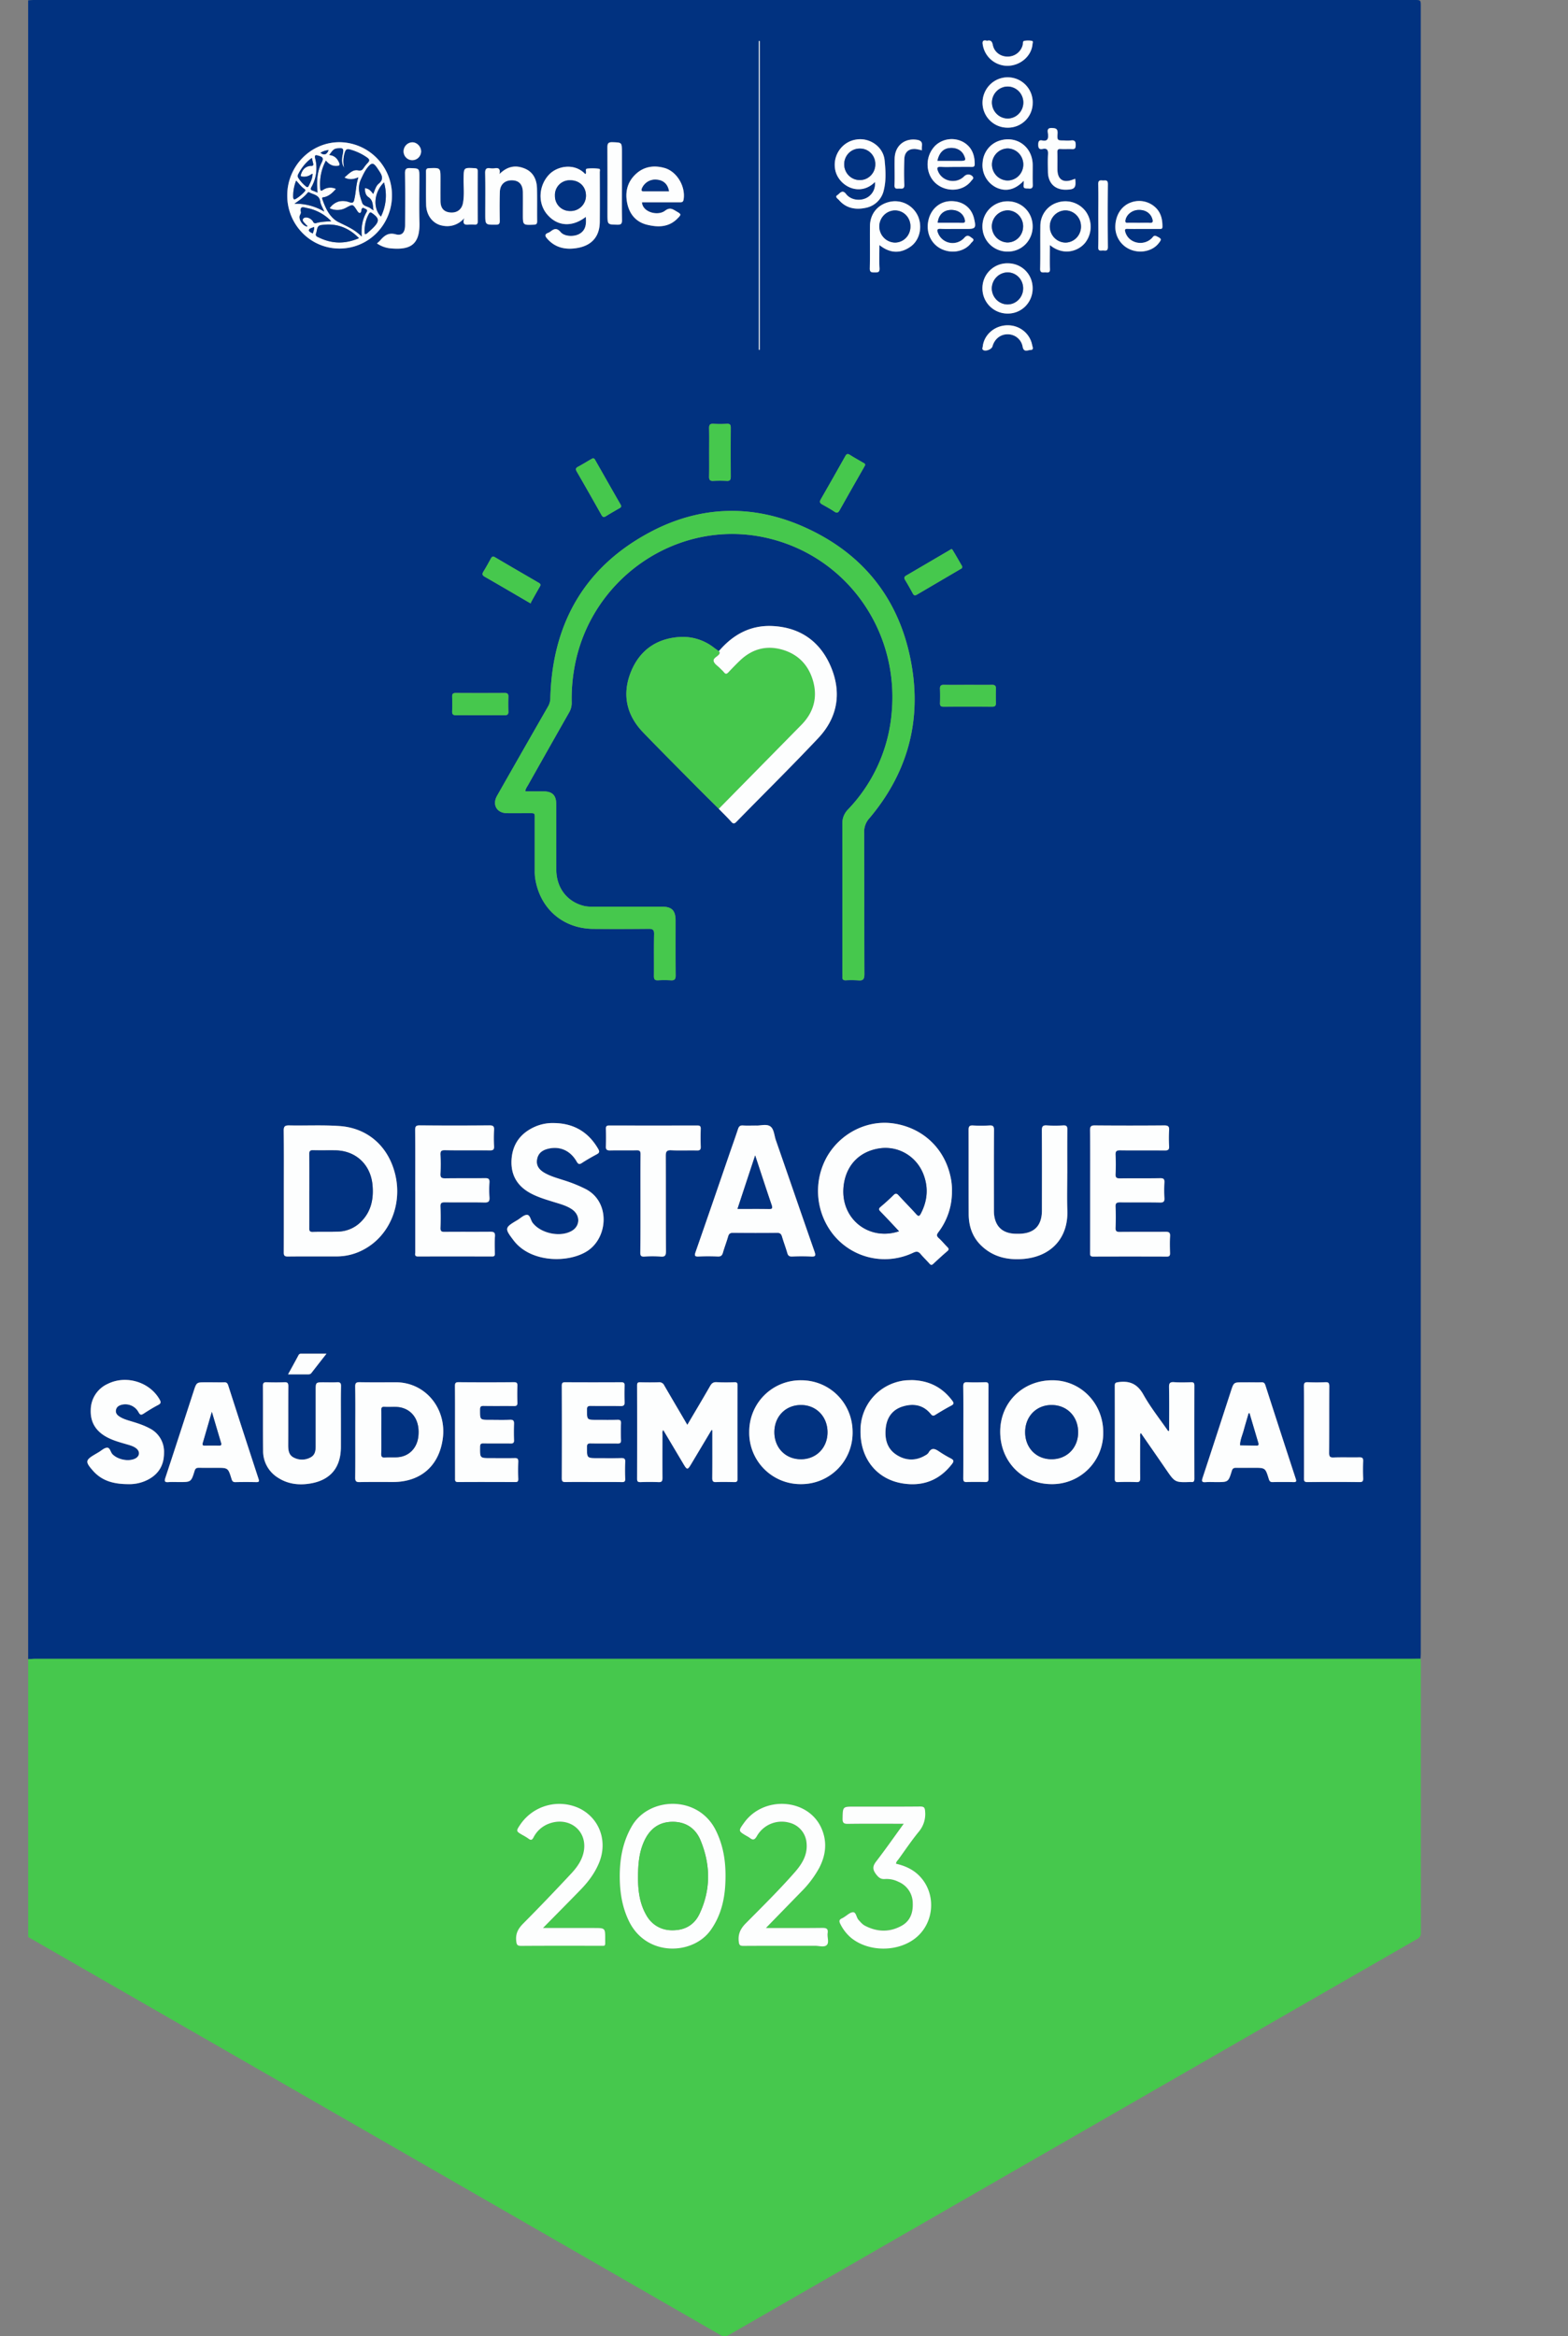 <svg width="47" height="70" fill="none" xmlns="http://www.w3.org/2000/svg"><rect width="100%" height="100%" fill="#808080" stroke="none"/><g clip-path="url('#a')"><path d="M.844 49.712V.01C.902.006.961 0 1.017 0h41.38c.19 0 .19 0 .19.197v49.327c0 .06-.004.118-.007.177l-.262.002H1.076c-.077 0-.155.006-.232.01Zm20.701-25.478c.126.13.256.254.375.39.064.07.099.056.159-.005.815-.834 1.647-1.654 2.448-2.503.572-.606.705-1.34.388-2.114-.317-.773-.921-1.202-1.752-1.244-.659-.034-1.19.253-1.615.754-.052-.037-.103-.073-.154-.111a1.512 1.512 0 0 0-.993-.317c-.721.038-1.244.403-1.505 1.086-.252.663-.106 1.27.383 1.777.495.513.998 1.017 1.5 1.523.253.257.51.51.766.765Zm-5.8-.523c.01-.084.052-.133.082-.187.409-.725.819-1.45 1.23-2.173a.57.57 0 0 0 .079-.308 5.239 5.239 0 0 1 .075-.998c.454-2.7 3.07-4.507 5.709-3.942 2.395.513 4.016 2.72 3.813 5.201a4.768 4.768 0 0 1-1.313 2.95.582.582 0 0 0-.17.435c.004 1.495.002 2.99.002 4.486 0 .034.002.069 0 .103-.004.07.027.096.095.095.126-.008.252-.007.378.002.152.016.186-.043.186-.19-.006-1.417 0-2.833-.007-4.25a.596.596 0 0 1 .157-.418c1.078-1.278 1.536-2.762 1.291-4.422-.294-1.994-1.372-3.444-3.184-4.276-1.561-.716-3.154-.683-4.672.12-1.962 1.04-2.94 2.735-3 4.977a.508.508 0 0 1-.067.25 639.86 639.86 0 0 0-1.53 2.68c-.151.265-.01.514.29.519.21.003.418 0 .626 0 .24 0 .213-.021.214.21v1.52c-.001.073.003.147.013.22.139.907.828 1.51 1.743 1.518.552.004 1.105.004 1.657-.002.125 0 .168.027.165.162-.01.418 0 .836-.005 1.254 0 .098.029.13.124.126a2.98 2.98 0 0 1 .378 0c.114.008.15-.032.149-.148-.005-.546-.002-1.093-.002-1.638 0-.306-.112-.42-.411-.42h-2.065a1.1 1.1 0 0 1-.26-.02c-.511-.122-.838-.54-.84-1.093-.004-.654 0-1.309-.002-1.963 0-.26-.118-.377-.375-.378-.183-.002-.365-.002-.553-.002Zm12.79 11.976a1.762 1.762 0 0 0-.043-.425 2.006 2.006 0 0 0-1.695-1.597c-.785-.123-1.594.277-2.006.99a2.092 2.092 0 0 0 .165 2.309c.571.733 1.569.97 2.422.568.099-.046.153-.034.22.044.084.101.18.192.268.29.037.042.065.043.106.004.14-.13.28-.258.424-.382.06-.052.04-.083-.005-.127-.087-.087-.163-.183-.253-.264-.07-.063-.065-.106-.01-.177a2 2 0 0 0 .406-1.233Zm-20.027-.008c0 .614.001 1.228-.002 1.843 0 .091.018.127.119.126.495-.006.987 0 1.481-.003.292-.002.579-.08.833-.225.74-.416 1.115-1.321.915-2.201-.194-.852-.817-1.42-1.677-1.48-.5-.035-1.006-.008-1.51-.018-.124-.002-.164.025-.162.16.007.599.003 1.199.003 1.798Zm14.15-1.955c-.148 0-.27.006-.39-.002-.084-.006-.118.03-.143.105-.087.266-.182.527-.273.79l-1 2.9c-.037.103-.027.136.088.13a7.02 7.02 0 0 1 .583 0c.091.005.125-.033.148-.115.048-.164.11-.324.157-.49.024-.08.063-.104.146-.103.44.004.882.005 1.322 0 .093 0 .125.037.149.118.048.164.11.325.157.489.023.081.062.105.143.102.188-.006.378-.009.566 0 .127.007.151-.016.105-.147-.39-1.113-.771-2.228-1.16-3.342-.049-.142-.053-.334-.167-.411-.122-.08-.303-.014-.43-.024Zm9.333 1.435c0-.438-.003-.876.002-1.313 0-.098-.026-.128-.121-.124-.165.01-.33.01-.495 0-.127-.01-.15.04-.148.157.005.797.003 1.595.002 2.392 0 .456-.23.689-.68.697l-.145-.001c-.37-.021-.579-.225-.611-.598-.005-.049-.003-.098-.003-.148 0-.787-.003-1.574.002-2.36 0-.113-.029-.144-.138-.138-.165.01-.33.01-.495 0-.105-.005-.129.034-.128.135.003.84 0 1.683.003 2.523.002.352.106.672.357.922.361.361.813.462 1.3.417.82-.075 1.33-.63 1.3-1.453-.013-.37-.002-.74-.002-1.108Zm-11.389 7.534c-.237-.405-.467-.791-.69-1.181a.164.164 0 0 0-.171-.097 9.622 9.622 0 0 1-.554 0c-.07-.002-.09.022-.09.092.002.934.002 1.87 0 2.805 0 .084.033.096.103.095.18-.004.359-.008.538 0 .102.005.12-.036.119-.127a92.251 92.251 0 0 1 0-1.3c0-.04-.013-.085.023-.135l.612 1.027c.102.172.12.172.224-.003l.611-1.024.025.008v.142c0 .428.002.856-.002 1.284 0 .09.015.132.117.127.179-.009.358-.005.538 0 .07.002.102-.012.102-.095-.003-.934-.003-1.87 0-2.805 0-.07-.019-.094-.09-.092a6.867 6.867 0 0 1-.537-.002c-.098-.005-.146.032-.193.113-.22.387-.449.769-.684 1.168Zm12.073-7.011v1.843c0 .067-.008.123.092.123.736-.004 1.473-.004 2.21 0 .08 0 .096-.032.094-.105-.004-.167-.009-.335.002-.502.007-.118-.036-.137-.14-.136-.456.006-.912 0-1.367.005-.103.002-.131-.028-.127-.13.008-.207.01-.414 0-.62-.006-.116.034-.139.14-.137.397.006.794-.003 1.19.005.114.003.14-.032.134-.14a3.832 3.832 0 0 1 0-.456c.006-.102-.021-.133-.126-.132-.402.007-.804 0-1.206.005-.099 0-.137-.02-.132-.128.009-.191.01-.384 0-.575-.005-.112.03-.14.137-.138.446.007.891 0 1.337.005.1 0 .137-.024.13-.13a3.84 3.84 0 0 1 0-.473c.009-.118-.032-.147-.145-.147-.693.005-1.385.005-2.078 0-.113 0-.148.026-.146.145.006.608.002 1.214.002 1.818h-.001Zm-16.06-2.032a1.32 1.32 0 0 0-.608.124c-.421.196-.656.528-.675.999-.019.47.201.794.609 1 .213.109.44.175.667.245.184.058.374.106.536.217.258.175.25.502-.01.65-.347.196-.924.071-1.167-.244-.063-.081-.076-.24-.171-.24-.096 0-.193.101-.29.158-.386.227-.385.248-.108.611.51.668 1.638.681 2.205.315.622-.4.697-1.463-.04-1.852a4.148 4.148 0 0 0-.657-.266c-.202-.066-.41-.121-.595-.23-.172-.102-.241-.234-.213-.398.032-.185.157-.274.323-.316.354-.089.673.048.864.38.047.081.08.095.16.043.142-.093.29-.177.44-.257.083-.044.092-.083.044-.166-.295-.511-.735-.763-1.314-.773Zm-4.169 2.04v1.829c0 .056-.029.129.081.128.742-.003 1.483-.002 2.225 0 .063 0 .083-.02.082-.084-.004-.172-.01-.345.002-.516.008-.124-.04-.142-.146-.14-.455.004-.91 0-1.366.004-.094 0-.125-.023-.121-.122a8.647 8.647 0 0 0 0-.634c-.004-.103.026-.132.128-.13.397.005.795-.004 1.192.005.126.003.156-.038.148-.157a3.341 3.341 0 0 1 0-.443c.006-.106-.03-.13-.13-.129-.397.006-.794 0-1.192.005-.107 0-.155-.017-.147-.141a5.05 5.05 0 0 0 0-.561c-.005-.108.02-.142.134-.14.45.007.902 0 1.351.005.095 0 .127-.025.122-.123a4.432 4.432 0 0 1 0-.487c.007-.111-.027-.14-.136-.139-.699.005-1.397.005-2.094 0-.11 0-.136.03-.136.14.006.61.003 1.22.003 1.83Zm22.598 7.181-.029.006c-.25-.362-.527-.708-.74-1.09-.181-.323-.415-.422-.753-.374-.076.01-.106.02-.106.106.003.93.003 1.858 0 2.788 0 .076.02.101.097.1.184-.006.368-.008.553 0 .093.003.112-.028.11-.117a69.361 69.361 0 0 1 0-1.224c0-.04-.013-.085.021-.131.255.367.505.727.753 1.09.27.393.268.394.74.379h.015c.08.011.096-.03.096-.102-.002-.93-.002-1.858 0-2.788 0-.077-.023-.102-.099-.1-.17.005-.34.01-.508-.001-.12-.008-.154.027-.151.151.007.436.001.871.001 1.307Zm-11.036 1.597c.873 0 1.554-.69 1.548-1.569a1.536 1.536 0 0 0-1.543-1.543c-.87 0-1.551.676-1.555 1.546a1.537 1.537 0 0 0 1.55 1.566Zm7.507 0a1.532 1.532 0 0 0 1.554-1.545c.002-.87-.668-1.565-1.517-1.567-.89-.004-1.569.66-1.572 1.535-.002.894.659 1.573 1.535 1.577ZM10.65 42.906c0 .458.003.916-.002 1.371-.002.104.029.133.129.13.334-.005.67-.001 1.002-.001.828 0 1.387-.482 1.494-1.315.114-.886-.52-1.675-1.413-1.674-.358 0-.717.005-1.075-.002-.106-.002-.14.021-.138.136.008.45.003.903.003 1.355Zm26.795-1.489h-.19c-.272 0-.273 0-.358.262-.282.866-.563 1.732-.848 2.599-.035.105-.022.14.091.13.106-.008.213-.001.32-.001.355 0 .36 0 .463-.335.024-.079.061-.095.133-.094.175.004.35 0 .524 0 .346 0 .35 0 .45.332.021.066.044.099.117.097.209-.004.418-.004.626 0 .09.002.09-.03.065-.104-.305-.93-.608-1.862-.907-2.794-.022-.069-.051-.096-.122-.093-.12.004-.243 0-.364 0v.001Zm-31.09 0h-.19c-.273 0-.274 0-.359.262-.282.866-.563 1.732-.849 2.599-.034.105-.021.14.092.13.106-.008.213-.001.32-.001.355 0 .36 0 .463-.335.024-.079.062-.095.133-.094.175.004.35.002.524.002.345 0 .348 0 .45.332.021.066.044.098.117.096.209-.004.417-.004.625 0 .09.002.09-.03.066-.104-.305-.93-.608-1.862-.908-2.794-.022-.069-.05-.095-.121-.092-.12.002-.242-.002-.363-.002v.001Zm3.863 1.107c0-.33-.005-.659.002-.988.002-.1-.03-.126-.122-.12-.13.007-.262.001-.393.001-.244 0-.244 0-.244.246v1.666c0 .133-.017.261-.143.332a.531.531 0 0 1-.516.01c-.153-.075-.165-.226-.165-.38.002-.584-.001-1.17.003-1.754 0-.097-.024-.126-.12-.122a6.081 6.081 0 0 1-.523 0c-.086-.003-.117.016-.117.112.005.644-.002 1.288.005 1.932a.937.937 0 0 0 .443.815c.31.202.656.234 1.006.169.583-.109.879-.483.882-1.08.003-.28.002-.56.002-.84Zm8.98-6.475c0 .492.002.983-.002 1.475 0 .092.018.13.118.125.165-.011.33-.011.495 0 .134.011.156-.039.155-.163-.005-.949 0-1.898-.005-2.847 0-.127.02-.182.163-.175.256.013.514 0 .77.006.09.002.119-.024.115-.116a7.852 7.852 0 0 1 0-.532c.002-.077-.024-.1-.1-.1-.881.002-1.763.002-2.645 0-.078 0-.1.03-.098.103a8.07 8.07 0 0 1 0 .516c-.006.11.037.13.133.128.262-.006.524.002.786-.004.095-.002.122.025.12.122-.008.488-.005.974-.005 1.461v.001ZM3.85 44.47c.22.005.438-.05.63-.16.295-.17.437-.433.437-.776a.78.78 0 0 0-.437-.739 2.739 2.739 0 0 0-.513-.198c-.138-.042-.28-.078-.401-.163-.064-.044-.105-.103-.09-.187.015-.082.07-.124.146-.149a.444.444 0 0 1 .533.22c.047.085.08.084.152.037.143-.091.288-.181.437-.26.091-.047.082-.09.037-.168-.3-.52-1.004-.734-1.55-.462a.86.86 0 0 0-.51.78c-.014.362.144.62.449.797.2.116.42.173.638.236.097.03.197.056.278.12.121.097.102.24-.037.306-.2.096-.515.031-.675-.129-.064-.064-.073-.203-.166-.197-.088.005-.169.088-.253.136l-.1.06c-.298.177-.306.223-.066.495.268.304.62.4 1.061.4Zm13.934-.064c.286 0 .572-.003.858.001.075 0 .101-.02.099-.099a6.18 6.18 0 0 1 0-.502c.006-.103-.035-.12-.124-.118-.233.005-.466.002-.699.002-.328 0-.324 0-.324-.329 0-.091.025-.116.114-.114.266.006.533 0 .8.004.078 0 .11-.015.107-.103a6.134 6.134 0 0 1 0-.502c.004-.087-.027-.108-.107-.106-.208.006-.417.002-.625.002-.291 0-.288 0-.288-.304 0-.093.027-.114.114-.113.296.005.592-.003.887.005.105.002.132-.032.127-.133a5.435 5.435 0 0 1 0-.472c.003-.081-.019-.111-.104-.11-.558.003-1.115.003-1.672 0-.08 0-.107.019-.107.105.003.925.003 1.85 0 2.773 0 .095.029.114.116.113.276-.004.552 0 .828 0ZM13.639 42.9v1.385c0 .066-.01.121.09.12a140.06 140.06 0 0 1 1.715 0c.07 0 .091-.02.09-.091a7.784 7.784 0 0 1 0-.516c.004-.097-.032-.113-.117-.11-.237.005-.475.001-.712.001-.323 0-.32 0-.316-.335 0-.081.02-.11.104-.107.271.005.542 0 .813.003.075 0 .103-.02.1-.099a6.798 6.798 0 0 1 0-.486c.004-.094-.02-.13-.12-.125-.203.008-.407.002-.61.002-.292 0-.289 0-.289-.303 0-.089.022-.116.112-.114.3.006.6 0 .903.004.08 0 .109-.02.106-.106a6.722 6.722 0 0 1 0-.502c.003-.082-.022-.108-.104-.107-.553.003-1.105.003-1.657 0-.091 0-.112.026-.111.115.005.458.003.913.003 1.37Zm13.683-1.55c-.081.005-.165.003-.246.016-.756.124-1.273.729-1.283 1.498-.01.821.474 1.45 1.252 1.58.598.1 1.109-.084 1.492-.582.058-.077.055-.118-.033-.163a3.227 3.227 0 0 1-.35-.206c-.122-.084-.23-.135-.323.035a.238.238 0 0 1-.088.074.776.776 0 0 1-.854-.002c-.301-.184-.376-.483-.339-.819.036-.324.207-.551.517-.643.314-.094.607-.047.83.224.047.059.075.07.14.03.155-.098.314-.192.477-.279.088-.046.078-.083.025-.153-.308-.407-.715-.601-1.217-.61ZM10.178 7.447a1.547 1.547 0 0 0 1.11-.464 1.59 1.59 0 0 0 .462-1.126 1.586 1.586 0 0 0-1.57-1.594c-.865-.003-1.57.715-1.57 1.594a1.607 1.607 0 0 0 .459 1.125 1.563 1.563 0 0 0 1.108.465Zm28.908 35.462c0 .462.002.924-.001 1.388 0 .078.012.112.1.111.524-.004 1.047-.004 1.57 0 .086 0 .106-.03.104-.11a7.726 7.726 0 0 1 0-.517c.004-.094-.03-.116-.117-.114-.256.005-.513-.005-.77.004-.113.005-.133-.033-.133-.14.005-.663 0-1.328.005-1.99 0-.094-.02-.13-.119-.125a5.723 5.723 0 0 1-.524 0c-.097-.005-.12.028-.119.123.008.455.004.913.004 1.37ZM17.558 6.499c.016.2.01.387-.182.504-.157.096-.452.091-.572-.048-.116-.135-.198-.1-.305-.017a.32.32 0 0 1-.076.042c-.095.039-.092.088-.03.162.246.287.566.348.911.289.441-.075.67-.35.674-.785.003-.496.001-.992 0-1.488 0-.035.02-.097-.027-.101a1.549 1.549 0 0 0-.347-.005c-.09.012 0 .123-.061.165-.32-.341-.828-.245-1.073.002-.325.33-.36.863-.072 1.203.308.363.75.394 1.162.076h-.002Zm11.317 36.399c0 .466.001.932-.002 1.399 0 .079.016.113.102.11.184-.007.368-.004.552 0 .072 0 .102-.018.102-.098-.003-.933-.003-1.866 0-2.799 0-.085-.037-.095-.106-.093-.174.003-.349.007-.522 0-.1-.006-.13.022-.129.128.007.449.004.9.004 1.352h-.001ZM19.243 6.06h1.13c.062 0 .104 0 .117-.084.064-.392-.204-.844-.58-.945-.323-.089-.628-.04-.876.207-.247.246-.304.553-.226.884.074.316.273.534.584.611.324.08.648.082.91-.181.127-.128.122-.132-.033-.223-.11-.064-.19-.125-.337-.014-.218.166-.674.04-.689-.255Zm-5.326.476c-.063.206.036.2.14.193a1.07 1.07 0 0 1 .16 0c.071.006.105-.012.104-.095-.003-.501-.003-1.003 0-1.504 0-.072-.025-.089-.092-.092-.33-.016-.326-.018-.33.308-.004.246.025.492-.02.736-.036.2-.189.306-.392.283-.187-.022-.28-.133-.282-.343-.002-.221 0-.443 0-.664 0-.334 0-.332-.332-.32-.07.003-.103.016-.102.098.005.334-.004.668.004 1.002.009.318.204.569.482.62.232.045.45.002.658-.222h.002Zm1.055-1.32c.035-.16-.03-.193-.146-.177a.46.46 0 0 1-.13 0c-.117-.017-.157.021-.155.148.009.408.003.816.003 1.224 0 .325 0 .321.32.318.088 0 .117-.025.115-.116-.005-.29-.007-.58.003-.87.007-.223.154-.35.37-.343.205.006.316.126.32.356.002.22 0 .443 0 .664 0 .324 0 .323.329.31.077-.004.099-.03.098-.105-.003-.324.003-.65-.004-.974-.006-.276-.11-.502-.378-.608-.27-.106-.51-.063-.747.173h.002Zm11.257.236c.015.224-.094.414-.284.494-.198.083-.454.037-.582-.133-.117-.15-.19-.01-.259.032-.087.054.015.112.045.148.214.247.495.298.795.236a.686.686 0 0 0 .553-.542c.072-.293.05-.59.022-.88-.038-.41-.45-.694-.855-.624a.742.742 0 0 0-.495.302.766.766 0 0 0-.136.57c.066.496.722.869 1.194.397h.002Zm.132 1.89c.316.251.624.263.929.05.275-.192.366-.587.228-.912a.761.761 0 0 0-.337-.363.745.745 0 0 0-.485-.075c-.37.07-.613.348-.619.725-.006.423.005.846-.005 1.268-.003.13.057.127.146.127.089-.001.153.005.145-.126-.013-.223-.004-.448-.004-.695l.002.001Zm5.11 0c.444.364.92.153 1.093-.118a.785.785 0 0 0-.025-.895.762.762 0 0 0-.848-.256.717.717 0 0 0-.366.264.734.734 0 0 0-.14.433c-.007.427.003.855-.006 1.282-.003.133.072.11.145.11.074-.002.156.033.15-.105-.012-.232-.005-.462-.005-.717l.002.002ZM11.3 7.296c.13.089.28.14.435.15.536.044.857-.089.838-.774-.013-.452-.003-.904-.003-1.355 0-.275 0-.266-.272-.277-.132-.006-.16.038-.157.164.007.516.004 1.031.002 1.547 0 .21-.09.325-.278.273-.224-.062-.345.04-.47.184-.027.027-.059.053-.096.086l.001.002Zm19.386-1.879a.851.851 0 0 1 0 .115c-.025.14.071.11.15.118.093.01.125-.02.122-.118-.008-.196 0-.392-.003-.59-.005-.523-.45-.868-.95-.739a.726.726 0 0 0-.38.241.744.744 0 0 0-.17.422.748.748 0 0 0 .417.757c.28.129.558.064.813-.208l.001.002ZM14.39 21.43c.242 0 .484-.003.728 0 .082 0 .126-.017.122-.114a5.946 5.946 0 0 1 0-.443c.002-.084-.03-.111-.111-.11-.49.002-.979.002-1.468 0-.085 0-.109.033-.106.113.004.143.007.286 0 .428-.006.1.031.128.124.126.236-.003.474 0 .71 0ZM34.266 6.859h.495c.046 0 .084.003.084-.066 0-.198-.035-.382-.167-.534a.712.712 0 0 0-.77-.195c-.274.093-.453.351-.473.677a.738.738 0 0 0 .11.45.722.722 0 0 0 .354.292c.295.116.645.038.824-.184.108-.132.099-.145-.054-.22-.081-.04-.102.017-.14.055-.251.254-.692.157-.795-.174-.022-.07-.024-.107.068-.104.154.007.31.003.464.003Zm-5.618 0h.305c.291 0 .309-.024.242-.314l-.007-.03c-.088-.317-.355-.501-.707-.488-.324.012-.584.243-.655.583-.076.358.083.701.393.85.31.148.693.077.884-.175.03-.039.127-.093.036-.15-.062-.04-.129-.131-.233-.013a.471.471 0 0 1-.79-.139c-.036-.088-.036-.135.08-.128.151.01.302.004.452.004Zm-.008-1.857c.159 0 .32-.002.478 0 .062 0 .099-.008.099-.086 0-.273-.085-.502-.325-.65a.72.72 0 0 0-.849.09.8.8 0 0 0-.157.92c.233.472.919.552 1.23.14.025-.033.084-.067.041-.125a.172.172 0 0 0-.19-.051.17.17 0 0 0-.06.037.483.483 0 0 1-.787-.14c-.038-.093-.044-.145.084-.137.145.009.29.002.436.002ZM15.906 18.08a.383.383 0 0 1 .02-.052c.088-.154.172-.307.26-.46.036-.064-.005-.088-.05-.113-.431-.252-.864-.502-1.294-.756-.071-.043-.1-.018-.132.042-.07.129-.141.258-.218.382-.047.075-.037.115.042.16.425.244.848.492 1.27.739l.102.058Zm1.858-4.345-.058.03c-.126.072-.25.15-.378.218-.073.038-.082.075-.04.147.249.432.495.865.74 1.3.039.07.074.073.135.035.133-.082.267-.16.402-.236.051-.03.07-.054.035-.114-.254-.44-.504-.883-.756-1.324-.014-.027-.027-.063-.08-.056Zm13.19-10.658a.761.761 0 0 0-.214-.537.74.74 0 0 0-.527-.223.743.743 0 0 0-.538.218.762.762 0 0 0-.225.54.749.749 0 0 0 .754.75.74.74 0 0 0 .75-.748ZM28.841 16.97c-.093-.16-.188-.331-.29-.498-.025-.04-.064-.002-.09.013l-1.296.759c-.058.033-.073.068-.036.13.08.134.158.27.233.408.034.064.071.065.128.032l1.295-.76c.027-.016.065-.027.056-.084Zm1.365-9.082a.744.744 0 0 0-.757.744c-.004.42.33.761.757.762a.729.729 0 0 0 .53-.217.748.748 0 0 0 .218-.536.74.74 0 0 0-.748-.753Zm-4.275 6.052c.008-.055-.038-.064-.068-.082-.129-.078-.262-.148-.388-.23-.067-.042-.1-.029-.136.037-.244.434-.49.867-.738 1.3-.044.076-.02.113.046.15.122.069.246.135.362.214.086.06.12.027.164-.05.236-.423.477-.842.716-1.262l.042-.077Zm5.022-7.159c0-.421-.33-.75-.75-.75a.747.747 0 0 0-.755.749c0 .426.332.758.76.756a.726.726 0 0 0 .53-.218.746.746 0 0 0 .215-.537Zm-9.696 6.775c0 .241.003.482-.002.723-.002.094.024.135.122.13.136-.007.272-.007.408 0 .1.005.12-.04.12-.13a101.59 101.59 0 0 1 0-1.461c0-.087-.021-.125-.114-.12a3.599 3.599 0 0 1-.407 0c-.106-.007-.131.037-.129.136.006.24.002.481.002.722ZM18.64 5.484v-.93c0-.291 0-.284-.286-.293-.125-.004-.15.038-.148.157.005.668.002 1.337.002 2.006 0 .309 0 .303.302.308.114.003.134-.036.133-.142-.007-.368-.002-.738-.002-1.106ZM29.023 20.52c-.242 0-.483.003-.725-.002-.096-.003-.128.031-.123.127.006.142.004.284 0 .426-.002.077.029.103.102.102.488-.002.976-.002 1.464 0 .082 0 .112-.03.11-.11a6.662 6.662 0 0 1 0-.427c.003-.091-.032-.118-.119-.118-.235.005-.472.002-.709.002Zm3.205-15.163-.092.032c-.273.095-.437-.02-.439-.31 0-.173.004-.345-.002-.517-.002-.075.019-.104.097-.1.117.006.233-.002.35.003.074.003.098-.02.102-.098.006-.114-.015-.18-.146-.16a1.46 1.46 0 0 1-.204 0c-.196 0-.205 0-.193-.203.008-.137-.036-.166-.166-.17-.161-.006-.13.095-.12.177.013.14-.008.23-.175.196-.088-.018-.114.023-.117.113-.002.104.017.164.133.14.14-.029.166.043.159.168-.01.172-.004.344-.002.516.004.345.213.547.553.538.25-.005.293-.056.262-.325Zm.693 1.091c0 .32.006.638-.003.957-.003.127.07.101.139.1.067 0 .153.034.151-.104a92.495 92.495 0 0 1 0-1.884c.002-.148-.09-.1-.163-.11-.084-.009-.13.005-.127.114.009.309.003.618.003.927Zm-3.335-5.227c-.162-.043-.14.064-.12.158.071.35.394.601.752.59.378-.01.703-.298.73-.649.003-.033.033-.088-.023-.098a.677.677 0 0 0-.217 0c-.062.01-.04.08-.052.124a.46.46 0 0 1-.451.348.438.438 0 0 1-.446-.348c-.023-.113-.067-.15-.173-.124Zm.62 8.525c-.385 0-.71.276-.75.64-.003.032-.025.068.009.096.07.057.258-.012.284-.104.064-.229.247-.37.469-.363a.45.45 0 0 1 .437.38c.034.174.16.09.24.09.1 0 .052-.098.042-.148a.735.735 0 0 0-.73-.59v-.001Zm-2.574-5.244a.76.76 0 0 1 0-.115c.023-.137-.037-.186-.168-.202-.36-.046-.638.185-.647.56-.007.266.006.532-.005.796-.006.137.075.105.147.107.079.002.15.017.146-.112a11.63 11.63 0 0 1 0-.768c.007-.213.133-.321.342-.305.062.01.124.023.185.04ZM8.634 41.178h.582c.044 0 .086 0 .117-.04l.453-.58h-.764a.08.08 0 0 0-.077.051c-.099.186-.2.368-.31.571v-.002ZM22.772 1.23h-.027v9.25h.027V1.23Zm-10.15 3.3c-.003-.14-.126-.265-.26-.265-.07 0-.138.03-.188.081a.274.274 0 0 0-.056.296.26.26 0 0 0 .432.075.27.27 0 0 0 .072-.187Z" fill="#013280"/><path d="M.844 49.712c.077-.003.155-.01.232-.01h41.242l.262-.001c.003.039.008.078.008.118 0 2.695 0 5.391.002 8.087 0 .097-.032.148-.115.194a41658.142 41658.142 0 0 0-20.629 11.862c-.098.058-.169.049-.261-.004a43390.557 43390.557 0 0 0-20.74-11.92v-8.325Zm17.733 6.493c-.002.467.065.918.27 1.344.523 1.095 1.932 1.034 2.462.274.278-.398.399-.846.429-1.325.036-.577-.021-1.135-.285-1.662-.53-1.058-1.997-1.002-2.51-.126-.272.466-.364.967-.366 1.495Zm8.512-1.561c-.287.394-.546.767-.825 1.125-.108.139-.118.234-.011.378.078.105.145.163.279.15a.79.79 0 0 1 .394.083c.273.125.42.342.432.644.011.285-.076.532-.333.674-.362.2-.733.189-1.098 0-.079-.04-.135-.11-.195-.175-.067-.073-.07-.231-.161-.231-.092 0-.185.096-.277.15a.467.467 0 0 1-.05.03c-.085.035-.102.084-.058.172.078.159.187.3.32.413.503.412 1.337.435 1.879.052a1.267 1.267 0 0 0 .126-1.949 1.405 1.405 0 0 0-.655-.32c.006-.062.045-.094.074-.132.2-.277.392-.561.608-.827a.817.817 0 0 0 .19-.607c-.007-.114-.032-.148-.147-.148-.659.006-1.318.003-1.977.003-.35 0-.342 0-.35.352-.002.128.03.166.16.164.548-.006 1.095-.001 1.675-.001Zm-10.814 3.124c.396-.402.764-.772 1.128-1.146.226-.232.42-.489.548-.791.274-.645.032-1.339-.572-1.642a1.416 1.416 0 0 0-1.78.476c-.135.2-.135.2.068.32.06.031.118.066.174.105.07.055.107.047.151-.036a.844.844 0 0 1 .431-.4c.595-.245 1.165.157 1.084.77-.039.29-.204.52-.395.724-.47.502-.945 1-1.43 1.488-.147.148-.23.295-.209.513.011.118.03.156.153.155.775-.006 1.55-.002 2.325-.003.215 0 .189.032.19-.198.002-.335 0-.335-.332-.335h-1.534Zm6.682 0 1.05-1.078c.212-.217.404-.45.547-.721.205-.392.245-.798.058-1.205-.404-.882-1.722-.966-2.31-.15-.178.248-.178.248.077.398a.79.79 0 0 1 .088.053c.09.071.145.077.216-.046a.856.856 0 0 1 .975-.406.677.677 0 0 1 .517.62c.032.35-.137.62-.35.86-.465.533-.97 1.03-1.47 1.532-.156.158-.237.315-.214.54.011.104.026.141.138.14.718-.005 1.434-.001 2.152-.003.12 0 .274.052.35-.023.075-.075.008-.234.026-.354.02-.137-.038-.16-.16-.16-.555.007-1.111.003-1.69.003Zm-7.212-34.056h.552c.257 0 .374.118.375.378.002.654-.002 1.309.002 1.963.002.554.329.972.84 1.093.086.017.173.023.26.02h2.065c.3 0 .41.114.41.42 0 .546-.002 1.093.003 1.638.002.118-.035.157-.149.148a3.185 3.185 0 0 0-.378 0c-.095.005-.125-.03-.124-.126.004-.418-.004-.836.005-1.254.003-.134-.04-.163-.165-.162-.552.006-1.105.007-1.657.002-.914-.008-1.604-.61-1.743-1.518a1.462 1.462 0 0 1-.013-.22v-1.52c0-.231.027-.207-.214-.21-.208 0-.417.002-.625 0-.3-.005-.44-.254-.291-.52.508-.894 1.018-1.787 1.53-2.678a.507.507 0 0 0 .068-.25c.058-2.243 1.037-3.938 3-4.977 1.517-.803 3.11-.837 4.67-.12 1.813.83 2.89 2.28 3.185 4.275.245 1.66-.213 3.144-1.292 4.422a.596.596 0 0 0-.157.419c.007 1.417.002 2.833.007 4.25 0 .147-.034.206-.185.189a2.986 2.986 0 0 0-.378-.002c-.069.001-.1-.025-.096-.095.003-.034 0-.069 0-.103 0-1.495.002-2.99-.002-4.486a.59.59 0 0 1 .17-.435 4.768 4.768 0 0 0 1.313-2.95c.204-2.48-1.418-4.688-3.813-5.2-2.636-.564-5.253 1.242-5.707 3.942a5.24 5.24 0 0 0-.075.998.57.57 0 0 1-.079.308 425.53 425.53 0 0 0-1.23 2.174c-.03.053-.073.103-.082.187Z" fill="#46C84D"/><path d="M21.545 24.235c-.256-.255-.513-.508-.767-.765-.5-.506-1.004-1.01-1.499-1.523-.49-.509-.635-1.114-.383-1.777.262-.683.783-1.048 1.505-1.086a1.52 1.52 0 0 1 .993.317c.05.038.102.074.154.11.03.033.035.06.003.1-.055.07-.183.11-.156.205.022.079.12.136.184.202.04.042.087.08.122.126.051.065.087.048.137-.004.114-.121.229-.24.35-.354.347-.33.756-.45 1.218-.332.493.128.823.45.965.945.143.5.016.945-.343 1.313-.825.844-1.652 1.685-2.483 2.523Z" fill="#46C84D"/><path d="M28.534 35.687a1.995 1.995 0 0 1-.406 1.232c-.055.072-.06.115.01.178.09.08.167.177.253.263.045.045.065.076.005.127-.145.124-.285.253-.424.383-.041.038-.069.038-.107-.004-.087-.098-.183-.19-.268-.29-.066-.079-.12-.09-.219-.044a1.982 1.982 0 0 1-2.422-.568 2.095 2.095 0 0 1-.165-2.31c.412-.713 1.222-1.112 2.007-.99.867.136 1.51.74 1.694 1.597.031.14.046.283.042.426Zm-1.586 1.205a49.702 49.702 0 0 0-.56-.594c-.054-.054-.057-.087.004-.138.134-.113.266-.23.39-.355.068-.068.105-.047.16.013.171.188.35.368.52.556.062.07.093.075.14-.016.204-.393.233-.797.065-1.205a1.232 1.232 0 0 0-.514-.592 1.205 1.205 0 0 0-.761-.158c-.598.08-1.003.473-1.095 1.063-.159 1.017.727 1.736 1.651 1.426ZM8.508 35.68c0-.6.004-1.2-.004-1.8-.001-.134.039-.161.163-.16.504.011 1.009-.016 1.51.019.86.059 1.482.628 1.676 1.48.2.88-.174 1.785-.915 2.2-.254.146-.54.224-.832.226-.494.002-.988-.003-1.481.003-.102 0-.12-.035-.119-.126.003-.613.002-1.229.002-1.843Zm.766.01c0 .368 0 .738-.002 1.106 0 .075.007.116.1.114.256-.007.513.003.77-.008a.998.998 0 0 0 .688-.305c.298-.303.372-.68.336-1.087-.056-.617-.504-1.034-1.114-1.042-.222-.003-.445.004-.669-.002-.092-.003-.113.03-.112.118.005.367.003.736.003 1.105Zm13.384-1.966c.128.01.309-.057.428.024.114.077.119.269.168.411.388 1.113.77 2.229 1.16 3.342.046.13.022.154-.105.147a6.447 6.447 0 0 0-.567 0c-.08.003-.12-.021-.143-.103-.047-.164-.108-.324-.157-.488-.023-.08-.055-.118-.148-.118-.44.006-.882.004-1.323 0-.081 0-.12.023-.145.104-.047.164-.11.324-.157.49-.024.081-.059.117-.149.115a6.686 6.686 0 0 0-.582 0c-.117.005-.125-.028-.09-.131.337-.965.67-1.931 1.002-2.9.09-.263.185-.525.272-.79.026-.076.059-.11.144-.105.123.008.245.002.392.002Zm-.023.895-.529 1.603c.327 0 .632-.004.936.002.104.002.121-.02.086-.122-.164-.48-.32-.963-.493-1.483Zm9.355.541c0 .368-.01.738.003 1.106.03.823-.48 1.377-1.3 1.453-.487.044-.939-.056-1.3-.417-.25-.251-.355-.57-.357-.922-.004-.842 0-1.684-.003-2.524 0-.1.023-.14.128-.134.165.009.33.009.495 0 .108-.007.14.024.139.137-.006.787-.003 1.574-.003 2.36 0 .05 0 .1.003.148.034.373.243.577.611.598.048.003.097.003.146.002.449-.009.678-.241.679-.698.001-.797.003-1.594-.002-2.392 0-.118.021-.166.148-.157.165.01.33.01.495 0 .095-.004.122.026.121.124-.005.44-.002.877-.002 1.315Zm-11.388 7.533c.235-.4.463-.78.685-1.167.046-.08.095-.118.193-.112a6.7 6.7 0 0 0 .537.001c.071-.002.09.023.09.092-.003.935-.003 1.87 0 2.806 0 .082-.032.096-.102.094-.18-.003-.36-.007-.538 0-.102.005-.118-.037-.117-.127.004-.428.002-.857.002-1.284v-.142l-.025-.007-.611 1.023c-.105.175-.122.175-.225.003l-.61-1.026c-.037.05-.024.094-.024.135 0 .432-.003.865 0 1.299 0 .091-.017.132-.12.127a6.991 6.991 0 0 0-.537 0c-.07 0-.103-.011-.103-.095.003-.934.003-1.87 0-2.805 0-.07.02-.094.09-.092.184.004.368.006.553 0a.164.164 0 0 1 .171.097c.226.389.455.775.691 1.18Zm12.074-7.012c0-.604.004-1.21-.003-1.814 0-.118.035-.148.146-.146.693.006 1.386.006 2.079 0 .113 0 .153.028.145.148a3.8 3.8 0 0 0 0 .472c.006.106-.03.132-.13.13-.446-.004-.892.002-1.338-.004-.108 0-.142.026-.137.138.01.191.01.384 0 .575-.005.107.034.13.132.128.402-.005.805.002 1.207-.005.104-.002.131.03.125.131a3.873 3.873 0 0 0 0 .457c.007.108-.02.142-.133.14-.397-.008-.794 0-1.191-.005-.106 0-.146.02-.14.136.01.207.009.413 0 .62-.004.103.024.132.127.13.456-.005.911 0 1.367-.004.104 0 .147.019.14.136-.01.166-.006.334-.001.502.001.072-.014.105-.095.104a325.49 325.49 0 0 0-2.21 0c-.1 0-.092-.056-.092-.122.002-.616.002-1.232.002-1.846ZM16.615 33.65c.578.01 1.018.262 1.314.772.048.082.039.121-.045.165-.15.08-.297.164-.44.257-.08.053-.112.039-.16-.043-.19-.332-.509-.47-.863-.38-.166.042-.291.132-.323.317-.03.164.041.295.213.397.186.11.393.164.595.23.226.07.446.159.658.266.736.39.66 1.452.04 1.853-.569.366-1.697.352-2.206-.315-.277-.364-.278-.384.109-.611.096-.057.192-.158.289-.158.096 0 .108.159.171.24.243.315.82.44 1.166.243.262-.147.268-.474.011-.65-.162-.11-.352-.159-.536-.216-.227-.07-.454-.137-.667-.245-.408-.207-.628-.533-.609-1 .02-.468.254-.804.675-1 .19-.088.398-.13.608-.122Zm-4.169 2.04c0-.61.003-1.22-.002-1.831 0-.11.026-.14.136-.14.698.006 1.396.006 2.093 0 .11 0 .143.029.136.14a4.434 4.434 0 0 0 0 .486c.005.099-.027.124-.121.123-.45-.004-.903.003-1.352-.005-.113-.002-.138.033-.133.14.01.187.01.374 0 .561-.008.125.04.143.147.142.397-.006.794 0 1.191-.005.1-.001.136.023.13.13a3.26 3.26 0 0 0 0 .442c.008.118-.022.16-.148.157-.397-.01-.794 0-1.191-.006-.103 0-.133.028-.129.131.008.211.008.423 0 .634-.003.098.027.122.121.121.456-.005.911 0 1.366-.004.108 0 .156.017.146.14-.012.172-.006.345-.002.517 0 .064-.02.084-.082.084-.742-.002-1.483-.003-2.224 0-.111 0-.081-.072-.081-.128v-1.83Zm9.099-11.455 2.483-2.523c.359-.368.485-.813.342-1.313-.142-.494-.471-.817-.964-.945-.462-.118-.871.002-1.219.331-.12.114-.235.234-.35.355-.048.052-.085.069-.136.004-.036-.045-.082-.084-.123-.126-.064-.066-.162-.123-.184-.202-.027-.095.101-.136.156-.205.033-.041.03-.067-.003-.1.426-.502.957-.787 1.616-.753.83.042 1.434.47 1.752 1.244.317.774.184 1.508-.389 2.114-.8.849-1.632 1.669-2.448 2.503-.06.061-.094.076-.158.004-.12-.134-.25-.26-.375-.388ZM35.044 42.87c0-.435.006-.87-.003-1.305-.002-.125.03-.16.151-.152.17.012.34.007.508.002.076-.002.1.022.1.1-.003.929-.003 1.858 0 2.787 0 .074-.017.114-.096.102h-.015c-.472.015-.47.014-.74-.38-.248-.361-.499-.721-.753-1.089-.035.047-.02.091-.02.132-.002.407-.004.816 0 1.224 0 .088-.019.12-.112.116a7.184 7.184 0 0 0-.553 0c-.077.002-.097-.024-.096-.1.002-.93.002-1.858 0-2.787 0-.086.029-.096.106-.107.338-.048.572.052.752.375.214.382.49.728.74 1.09l.031-.007Zm-11.036 1.598a1.537 1.537 0 0 1-1.55-1.565 1.536 1.536 0 0 1 1.555-1.546c.858 0 1.537.68 1.543 1.544a1.536 1.536 0 0 1-1.548 1.567Zm-.005-.745c.459.002.799-.34.801-.804.002-.465-.332-.816-.786-.82-.466-.006-.806.338-.807.812 0 .467.333.81.793.811v.001Zm7.512.745c-.876-.004-1.537-.682-1.534-1.576.003-.876.681-1.54 1.572-1.535.849.003 1.518.696 1.516 1.567a1.53 1.53 0 0 1-1.554 1.544Zm.802-1.549c.002-.472-.326-.816-.786-.82-.459-.006-.798.336-.802.804-.005.468.329.818.787.82.458.003.8-.337.801-.804Zm-21.667-.013c0-.452.005-.904-.003-1.356-.002-.115.033-.138.139-.136.358.006.716.003 1.074.002.893-.001 1.527.787 1.414 1.674-.107.833-.667 1.314-1.495 1.314-.334 0-.67-.003-1.002.003-.1.002-.13-.027-.13-.13.006-.458.003-.914.003-1.371Zm.78.002c0 .216.005.432-.002.648-.003.093.026.118.114.112.117-.008.233 0 .348-.005.354-.012.61-.26.65-.626.047-.432-.14-.759-.49-.856-.171-.048-.346-.015-.519-.028-.087-.007-.104.03-.102.108.005.216.002.432.002.647Zm26.015-1.491c.121 0 .243.004.364 0 .07-.003.1.024.121.092.3.932.603 1.864.908 2.795.025.075.024.105-.066.103a15.335 15.335 0 0 0-.625 0c-.074.002-.096-.03-.116-.096-.103-.333-.106-.332-.451-.332-.175 0-.35.002-.524 0-.072 0-.11.014-.134.094-.103.335-.107.334-.462.334-.107 0-.214-.006-.32.002-.114.008-.126-.026-.092-.131.286-.865.566-1.731.849-2.599.085-.262.087-.261.358-.261l.19-.001Zm.008.927-.026.006c-.049.169-.1.336-.146.505-.04.148-.108.29-.109.449l.463.008h.014c.067.008.086-.017.066-.084-.089-.295-.175-.59-.262-.884Zm-31.098-.927c.12 0 .242.004.363 0 .07-.003.1.024.122.092.3.932.602 1.864.907 2.794.025.076.025.106-.065.105a15.332 15.332 0 0 0-.625 0c-.074.001-.097-.03-.117-.097-.103-.333-.105-.332-.45-.332-.175 0-.35.002-.524-.001-.072 0-.109.014-.133.093-.104.336-.108.335-.463.335-.107 0-.214-.006-.32.002-.113.008-.127-.026-.092-.131.286-.865.566-1.731.849-2.599.085-.262.087-.261.359-.261h.189Zm-.005.886c-.098.338-.184.638-.272.937-.019.065.013.073.066.073.14-.002.28-.003.42 0 .057 0 .081-.015.063-.077-.089-.296-.177-.594-.277-.933Zm3.868.22v.84c-.003.597-.3.971-.882 1.08-.349.065-.696.033-1.006-.169a.938.938 0 0 1-.443-.815c-.007-.644 0-1.288-.005-1.933 0-.095.031-.114.117-.111.174.006.349.007.524 0 .095-.004.12.025.12.122-.005.585 0 1.17-.004 1.755 0 .153.012.303.165.38a.531.531 0 0 0 .516-.01c.126-.072.144-.2.143-.333v-1.666c0-.246 0-.246.244-.246.131 0 .262.006.393-.002.093-.005.124.022.122.12-.008.33-.004.66-.004.988Zm8.98-6.475c0-.486-.003-.974.002-1.46 0-.097-.026-.124-.12-.122-.263.006-.525-.002-.787.004-.096.002-.139-.019-.133-.128a6.486 6.486 0 0 0 0-.516c-.001-.074.02-.104.098-.103.882.002 1.764.002 2.645 0 .076 0 .102.023.1.1a8.72 8.72 0 0 0 0 .532c.004.092-.025.118-.114.116-.257-.006-.514.007-.77-.006-.143-.007-.164.048-.164.175.005.949 0 1.898.006 2.847 0 .124-.022.174-.156.163a3.647 3.647 0 0 0-.495 0c-.1.005-.119-.033-.118-.125.008-.493.006-.985.006-1.477ZM3.85 44.468c-.442 0-.793-.096-1.062-.4-.24-.272-.233-.32.067-.496l.1-.059c.084-.048.165-.131.252-.136.093-.006.103.133.166.197.16.16.475.225.676.13.139-.068.157-.21.036-.307-.081-.064-.18-.092-.278-.12-.218-.064-.438-.121-.638-.236-.305-.177-.463-.438-.449-.798a.864.864 0 0 1 .51-.779c.547-.272 1.251-.059 1.55.462.045.078.054.121-.037.169-.15.078-.295.167-.436.26-.073.046-.105.047-.153-.039a.451.451 0 0 0-.533-.219c-.074.025-.13.068-.145.15-.017.08.025.142.089.186.122.085.262.12.402.163.174.054.349.11.512.198a.783.783 0 0 1 .437.738c0 .344-.141.607-.437.778a1.204 1.204 0 0 1-.629.158Zm13.934-.064c-.276 0-.553-.003-.828.002-.088 0-.117-.018-.117-.112.004-.926.004-1.85 0-2.774 0-.086.027-.106.107-.105.557.003 1.115.003 1.672 0 .086 0 .107.03.104.11a5.956 5.956 0 0 0 0 .473c.005.1-.022.135-.127.132-.295-.007-.59 0-.886-.005-.087 0-.117.02-.115.113 0 .305-.004.305.288.305.209 0 .417.003.625-.002.08-.002.11.018.107.105a6.417 6.417 0 0 0 0 .502c.004.088-.029.104-.107.103-.267-.004-.533.002-.8-.003-.089-.003-.113.022-.113.114 0 .328-.004.328.324.328.233 0 .466.004.698-.002.09-.002.13.015.124.118a5.679 5.679 0 0 0 0 .503c.003.078-.023.1-.099.098-.285-.005-.57-.002-.857-.002ZM13.639 42.9c0-.456.002-.915-.002-1.37 0-.09.02-.117.111-.116.552.005 1.104.005 1.657 0 .083 0 .107.025.104.108a7.061 7.061 0 0 0 0 .502c.003.085-.026.106-.106.105-.3-.004-.6.002-.902-.004-.091-.002-.113.024-.113.114 0 .303-.004.303.288.303.204 0 .408.006.612-.002.099-.004.123.031.12.125a6.517 6.517 0 0 0 0 .487c.002.079-.026.1-.1.098-.272-.004-.543.002-.814-.003-.084-.002-.103.026-.104.108-.004.334-.007.334.316.334.238 0 .475.004.712-.001.085-.003.12.014.117.11a6.431 6.431 0 0 0 0 .516c.001.07-.02.093-.09.092-.571-.002-1.143-.004-1.714 0-.101 0-.09-.055-.09-.12l-.002-1.385Zm13.683-1.548c.502.008.91.203 1.217.61.053.069.064.106-.024.153-.163.086-.322.18-.479.278-.064.04-.092.027-.14-.03-.222-.27-.515-.318-.83-.224-.308.092-.48.32-.516.644-.037.335.038.634.34.819.277.17.569.172.853.001a.237.237 0 0 0 .089-.074c.093-.17.2-.118.322-.035.113.076.23.145.35.207.087.045.092.086.033.162-.383.499-.893.682-1.492.582-.78-.13-1.264-.758-1.252-1.58a1.499 1.499 0 0 1 1.284-1.497c.08-.014.164-.011.245-.016ZM10.177 7.447a1.545 1.545 0 0 1-1.11-.466 1.589 1.589 0 0 1-.457-1.126c0-.878.708-1.597 1.57-1.595a1.59 1.59 0 0 1 1.569 1.595 1.61 1.61 0 0 1-.46 1.127 1.564 1.564 0 0 1-1.112.465Zm.14-2.42c-.085-.128-.074-.262-.047-.397.038-.183.017-.203-.174-.18-.117.013-.154.104-.227.195.159.014.244.107.299.237.026.062.011.084-.058.091-.142.014-.25-.046-.341-.16-.15.272-.188.549-.17.838.005.086.038.068.09.036a.389.389 0 0 1 .38-.026c-.101.116-.205.215-.353.248-.033.008-.074 0-.055.057.096.28.228.56.487.69.237.119.481.216.694.434-.02-.283.02-.52.146-.736.04-.07-.018-.083-.058-.105-.04-.021-.077-.034-.094.034-.009.038-.006.107-.061.1-.033-.005-.064-.057-.087-.093-.115-.173-.112-.17-.302-.071a.537.537 0 0 1-.506.022.511.511 0 0 1 .274-.203.54.54 0 0 1 .287.011c.054.016.142.06.168-.035.064-.225.053-.462.133-.7-.15.065-.276.08-.42.007.13-.111.246-.248.409-.216.104.02.13-.018.175-.081a.996.996 0 0 1 .12-.148c.058-.062.047-.104-.02-.152a1.632 1.632 0 0 0-.524-.245c-.092-.025-.12.013-.146.089a.863.863 0 0 0-.02.46Zm.878 1.276c-.025-.156-.007-.302-.155-.4-.078-.05-.107-.157-.1-.265.12.007.182.088.247.172.049-.108.076-.236.165-.308.156-.128.1-.247.015-.376a2.668 2.668 0 0 0-.09-.133c-.088-.116-.139-.115-.239 0-.1.116-.155.245-.218.378-.116.245-.042.477.037.706.038.107.177.102.256.17.018.015.04.027.082.056Zm-.436.833c-.33-.336-.705-.457-1.138-.39-.132.02-.112.15-.145.24-.033.09.04.11.092.135.387.186.777.194 1.192.015h-.001Zm-.83-.507a1.375 1.375 0 0 0-.728-.396c-.102-.022-.218-.072-.181.122.005.03-.017.066-.03.096-.051.117.088.327.224.338 0-.03-.026-.037-.04-.055-.045-.058-.143-.126-.08-.189.055-.054.167-.03.24.036a.191.191 0 0 1 .047.055c.022.05.054.061.104.047.135-.04.274-.042.445-.054h-.001Zm-.21-.29c-.05-.12-.107-.207-.12-.3-.03-.202-.204-.204-.33-.275a.039.039 0 0 0-.05.014c-.11.134-.252.227-.394.327.314-.008.624.073.896.234H9.72Zm1.79-.872c-.3.29-.341.77-.091 1.021a1.41 1.41 0 0 0 .092-1.021Zm-2.141-.261a.324.324 0 0 0-.044.02.359.359 0 0 1-.29.06c-.032-.007-.019-.042-.012-.062.036-.118.103-.21.227-.244a.226.226 0 0 1 .072-.01c.058.004.08-.018.064-.077-.013-.049-.023-.098-.037-.16a1.319 1.319 0 0 0-.41.49.1.1 0 0 0 .005.11c.06.094.136.178.223.248.038.031.061.04.087-.013.056-.113.116-.223.115-.362Zm1.566 1.807c.042.007.062-.017.083-.035.062-.055.125-.11.182-.169.178-.186.168-.27-.044-.42-.046-.033-.07-.033-.098.02a1.02 1.02 0 0 0-.122.604h-.001ZM9.518 5.77c-.033-.322-.016-.626.123-.901.069-.136.024-.168-.092-.202-.09-.027-.128-.027-.101.085a1.14 1.14 0 0 1-.112.85c-.032.056-.03.088.033.109.045.014.088.034.15.06Zm-.642-.359a1.272 1.272 0 0 0-.09.49c.006.072.029.09.088.052a1.17 1.17 0 0 0 .256-.215c.032-.035.022-.055-.013-.08-.092-.065-.158-.161-.24-.247Zm.504 1.584c.008-.07.051-.122.029-.198-.053.04-.138.034-.15.101-.006.035.058.07.12.097Zm.47-2.496a.504.504 0 0 0-.244.08c.132.096.194.03.245-.08Zm29.236 38.41c0-.458.003-.916-.002-1.372 0-.095.021-.127.119-.123.174.008.349.008.524 0 .099-.005.118.031.118.124-.004.664 0 1.33-.005 1.992 0 .106.02.144.133.14.257-.01.514 0 .77-.005.088-.002.121.02.117.114a6.996 6.996 0 0 0 0 .516c.003.081-.018.112-.103.111-.524-.004-1.048-.004-1.57 0-.088 0-.102-.033-.101-.111.003-.462 0-.924 0-1.386ZM17.56 6.498c-.412.318-.854.287-1.161-.076-.288-.34-.254-.874.072-1.203.244-.247.753-.344 1.073-.002.06-.042-.03-.154.06-.165a1.55 1.55 0 0 1 .348.004c.048.005.026.066.026.102.002.496.004.992 0 1.488-.003.434-.233.709-.673.784-.345.06-.665-.001-.91-.288-.063-.073-.066-.124.028-.163a.322.322 0 0 0 .077-.041c.107-.084.19-.119.305.017.12.14.415.144.572.048.192-.117.198-.303.183-.505Zm-.466-1.095a.439.439 0 0 0-.459.459c0 .266.193.46.46.461a.457.457 0 0 0 .47-.47c-.004-.268-.202-.452-.472-.45Zm11.782 37.494c0-.451.003-.903-.003-1.355 0-.105.03-.133.13-.128.174.009.349.005.522 0 .068 0 .105.009.105.094-.003.933-.003 1.865 0 2.798 0 .08-.03.1-.102.099a10.446 10.446 0 0 0-.551 0c-.088.003-.103-.031-.103-.11.004-.465.002-.931.002-1.398ZM19.243 6.061c.015.296.47.42.69.254.145-.111.226-.05.336.014.156.091.16.095.033.223-.262.263-.585.261-.909.181-.312-.077-.51-.295-.585-.611-.077-.331-.02-.64.227-.884.247-.246.553-.294.876-.207.377.102.643.554.58.945-.014.085-.056.085-.117.085h-1.13Zm.808-.331c-.034-.209-.163-.327-.362-.344a.431.431 0 0 0-.446.259c-.025.066-.013.086.057.086.25-.003.5-.001.751-.001Zm-6.136.807a.668.668 0 0 1-.66.223c-.278-.052-.474-.302-.482-.62-.009-.334 0-.668-.004-1.003 0-.081.031-.095.102-.097.332-.012.332-.014.332.32 0 .221-.002.443 0 .663.001.21.095.322.282.343.204.023.355-.082.392-.283.045-.243.015-.49.019-.735.005-.325 0-.325.33-.308.068.003.093.02.093.092-.002.5-.002 1.002 0 1.504 0 .082-.033.1-.104.095a1.068 1.068 0 0 0-.16 0c-.103.006-.203.011-.14-.194Zm1.055-1.32c.237-.236.484-.275.748-.17.265.104.372.332.379.607.006.325 0 .65.004.975 0 .075-.021.1-.098.104-.33.013-.33.016-.33-.31 0-.221.003-.443 0-.664-.004-.23-.114-.35-.318-.356-.218-.006-.364.12-.372.344-.01.29-.007.58-.003.87 0 .09-.025.115-.114.116-.32.002-.32.006-.32-.319 0-.408.006-.816-.003-1.224-.003-.128.037-.166.155-.147a.46.46 0 0 0 .13 0c.112-.02.177.013.142.174Zm11.257.236c-.472.473-1.128.1-1.198-.399a.77.77 0 0 1 .354-.77.743.743 0 0 1 .277-.102c.405-.07.817.215.855.624.03.292.048.591-.022.88a.688.688 0 0 1-.553.543c-.3.062-.582.011-.794-.237-.031-.035-.133-.093-.045-.147.068-.043.143-.183.258-.032.13.17.385.216.582.132a.474.474 0 0 0 .286-.492Zm.01-.535a.468.468 0 0 0-.283-.432.45.45 0 0 0-.176-.034.457.457 0 0 0-.437.286.476.476 0 0 0 .252.621.46.46 0 0 0 .18.036.453.453 0 0 0 .331-.139.466.466 0 0 0 .132-.338Zm.123 2.425c0 .247-.01.47.003.693.008.132-.058.126-.146.126-.087 0-.15.003-.145-.126.01-.423 0-.846.005-1.268.006-.378.248-.655.619-.726a.745.745 0 0 1 .485.076c.149.08.267.207.337.363.138.324.047.72-.228.911-.306.214-.615.201-.93-.05Zm.93-.561a.48.48 0 0 0-.136-.338.466.466 0 0 0-.333-.138.473.473 0 0 0-.33.147.487.487 0 0 0-.133.34.49.49 0 0 0 .142.334.475.475 0 0 0 .332.14.469.469 0 0 0 .458-.486Zm4.18.56c0 .255-.008.485.002.713.007.139-.079.103-.149.105-.07 0-.149.024-.145-.11.01-.427 0-.854.006-1.281 0-.156.049-.308.14-.434a.718.718 0 0 1 .366-.264.761.761 0 0 1 .848.256.784.784 0 0 1 .025.896c-.174.272-.65.482-1.094.119Zm.93-.56a.478.478 0 0 0-.289-.44.461.461 0 0 0-.18-.037.47.47 0 0 0-.33.147.484.484 0 0 0-.133.339.483.483 0 0 0 .14.337.47.47 0 0 0 .332.14.464.464 0 0 0 .43-.302.485.485 0 0 0 .032-.184h-.001Z" fill="#FDFEFE"/><path d="M11.3 7.294c.037-.035.069-.06.094-.089.126-.144.246-.246.47-.184.188.05.277-.062.278-.273.003-.516.005-1.032-.002-1.547-.002-.127.025-.17.158-.164.271.01.272.002.272.277 0 .451-.01.903.002 1.354.02.686-.302.818-.837.775a.858.858 0 0 1-.435-.15Zm19.386-1.879c-.255.272-.533.335-.815.207a.745.745 0 0 1-.417-.757.744.744 0 0 1 .169-.423.727.727 0 0 1 .381-.24c.5-.13.945.215.95.737.001.197-.005.394.002.591.004.099-.029.128-.122.118-.078-.008-.174.023-.15-.118a.876.876 0 0 0 .002-.115Zm-.489-.967a.476.476 0 0 0-.33.148.49.49 0 0 0-.134.34.485.485 0 0 0 .143.335.47.47 0 0 0 .334.137.47.47 0 0 0 .33-.146.485.485 0 0 0-.009-.676.472.472 0 0 0-.334-.138Z" fill="#FDFEFE"/><path d="M14.389 21.43c-.237 0-.475-.003-.712.002-.094.001-.13-.027-.125-.126a4.727 4.727 0 0 0 0-.428c-.002-.08.021-.114.106-.114.49.003.979.003 1.468 0 .08 0 .114.026.111.11a6.23 6.23 0 0 0 0 .444c.004.096-.04.115-.122.113-.242-.003-.484 0-.726 0Z" fill="#46C84D"/><path d="M34.266 6.859c-.155 0-.31.004-.466-.002-.091-.004-.09.033-.068.103.104.332.544.429.796.174.037-.038.058-.096.14-.055.152.075.16.088.053.22-.18.222-.528.3-.824.184a.723.723 0 0 1-.354-.292.739.739 0 0 1-.11-.45c.02-.324.2-.583.473-.677a.712.712 0 0 1 .77.195c.132.153.169.337.167.534 0 .07-.038.066-.084.066h-.493Zm-.134-.185c.111 0 .222-.004.333.002.084.004.097-.03.077-.104-.048-.181-.208-.29-.423-.28-.184.007-.35.14-.381.302-.01.054-.002.083.062.081.11-.003.221 0 .332 0Zm-5.484.185c-.15 0-.3.006-.45-.003-.117-.006-.117.04-.081.129a.47.47 0 0 0 .79.139c.103-.118.17-.027.234.013.09.057-.006.11-.036.15-.192.251-.572.324-.885.174-.312-.15-.468-.491-.393-.85.071-.34.331-.57.656-.583.352-.013.618.172.706.49l.008.029c.066.29.048.313-.242.313l-.307-.001Zm-.54-.185c.248 0 .495-.002.74.002.083 0 .083-.036.068-.1-.045-.183-.219-.298-.435-.284-.21.014-.35.155-.372.382Zm.532-1.672c-.146 0-.292.007-.437-.002-.128-.008-.122.045-.084.137.127.31.556.387.788.14a.172.172 0 0 1 .195-.029c.02.01.04.026.054.044.043.059-.016.09-.04.124-.313.412-.999.333-1.232-.14a.801.801 0 0 1 .158-.92.723.723 0 0 1 .849-.089c.24.148.325.376.325.65 0 .078-.037.086-.099.085-.158-.002-.318 0-.477 0Zm-.54-.184h.701c.143 0 .155-.022.094-.159-.07-.158-.236-.243-.432-.223-.187.02-.31.142-.363.382Z" fill="#FDFEFE"/><path d="m15.906 18.08-.101-.058c-.423-.246-.844-.495-1.271-.738-.08-.045-.088-.085-.042-.16.077-.125.147-.254.218-.383.032-.059.06-.085.132-.042.43.255.863.504 1.295.756.044.026.085.05.049.114-.088.152-.175.306-.26.46a.393.393 0 0 0-.02.05Zm1.858-4.346c.053-.007.066.03.082.058.252.441.501.884.755 1.324.035.06.017.085-.034.114-.135.076-.27.154-.402.236-.062.038-.096.035-.136-.035-.243-.435-.49-.869-.74-1.3-.042-.072-.032-.108.04-.147.129-.068.252-.146.379-.219.02-.013.042-.023.056-.03Z" fill="#46C84D"/><path d="M30.954 3.077a.738.738 0 0 1-.75.748.745.745 0 0 1-.753-.75.772.772 0 0 1 .225-.54.75.75 0 0 1 1.279.542Zm-.756.473a.469.469 0 0 0 .334-.137.482.482 0 0 0 .008-.675.47.47 0 0 0-.33-.146.472.472 0 0 0-.334.137.486.486 0 0 0-.143.335.484.484 0 0 0 .134.34.473.473 0 0 0 .331.147V3.55Z" fill="#FDFEFE"/><path d="M28.841 16.971c.01.057-.029.068-.058.084l-1.295.76c-.058.034-.093.033-.128-.032a9.066 9.066 0 0 0-.233-.409c-.037-.061-.021-.095.036-.13.433-.251.864-.506 1.296-.758.026-.015.065-.053.09-.013.104.167.2.338.293.498Z" fill="#46C84D"/><path d="M30.206 7.89c.423 0 .748.329.746.752a.757.757 0 0 1-.218.536.737.737 0 0 1-.53.217.75.75 0 0 1-.756-.762.743.743 0 0 1 .758-.743Zm.462.752a.48.48 0 0 0-.285-.444.464.464 0 0 0-.18-.038.476.476 0 0 0-.332.142.49.49 0 0 0-.142.337c0 .126.05.248.137.339a.47.47 0 0 0 .332.143.465.465 0 0 0 .435-.296.482.482 0 0 0 .035-.183Z" fill="#FDFEFE"/><path d="m25.931 13.941-.043.076c-.239.42-.479.84-.716 1.262-.043.078-.078.108-.163.05-.117-.078-.24-.145-.363-.214-.066-.037-.09-.074-.046-.15.248-.431.495-.865.738-1.3.037-.064.07-.078.136-.036.126.082.26.152.388.23.031.017.077.027.069.082Z" fill="#46C84D"/><path d="M30.953 6.782a.755.755 0 0 1-.215.537.734.734 0 0 1-.53.219.746.746 0 0 1-.76-.757c0-.418.334-.748.755-.749.42 0 .75.329.75.75Zm-.286.02a.482.482 0 0 0-.123-.344.468.468 0 0 0-.326-.155.484.484 0 0 0-.488.463.484.484 0 0 0 .453.499.463.463 0 0 0 .443-.282.483.483 0 0 0 .04-.181Z" fill="#FDFEFE"/><path d="M21.257 13.557c0-.24.004-.482-.002-.723-.002-.099.023-.142.128-.136.136.008.272.008.408 0 .092-.004.114.034.113.12-.002.488-.002.975 0 1.461 0 .092-.02.136-.12.13a4.014 4.014 0 0 0-.407 0c-.099.005-.124-.036-.122-.129.005-.24.002-.482.002-.723Z" fill="#46C84D"/><path d="M18.642 5.484c0 .369-.005.738.002 1.106.002.106-.02.145-.133.143-.302-.006-.302 0-.302-.309 0-.669.003-1.337-.002-2.006 0-.118.023-.16.148-.157.286.009.287.002.287.294v.93Z" fill="#FDFEFE"/><path d="M29.023 20.52c.237 0 .474.002.71 0 .088-.002.122.027.12.118a6.384 6.384 0 0 0 0 .426c.002.082-.03.112-.11.111-.489-.002-.977-.002-1.465 0-.074 0-.104-.025-.102-.102a7.227 7.227 0 0 0 0-.426c-.005-.096.029-.13.123-.127.24.004.483 0 .724 0Z" fill="#46C84D"/><path d="M32.228 5.357c.031.269-.011.32-.264.327-.34.01-.548-.193-.553-.537-.002-.172-.007-.344.002-.516.008-.126-.018-.196-.159-.168-.116.024-.135-.037-.133-.14.002-.089.028-.131.117-.114.168.034.19-.056.175-.196-.009-.083-.041-.184.12-.177.13.005.175.034.166.171-.012.202-.003.203.194.203.067.005.136.005.203 0 .132-.02.153.046.146.16-.004.078-.03.1-.102.098-.117-.006-.233.003-.35-.004-.078-.004-.098.025-.096.1.005.173 0 .345.002.517.002.29.165.406.438.31l.094-.034Zm.693 1.091c0-.309.006-.618-.003-.927-.002-.109.044-.123.127-.113.072.008.165-.04.163.109a89.692 89.692 0 0 0 0 1.884c0 .138-.08.103-.151.104-.07.002-.142.027-.139-.1.01-.318.003-.638.003-.957Zm-3.335-5.226c.106-.025.15.01.173.126.041.213.23.35.445.348a.46.46 0 0 0 .451-.348c.013-.044-.01-.114.053-.124a.677.677 0 0 1 .217 0c.056.009.026.065.024.098-.028.35-.353.639-.731.65a.749.749 0 0 1-.752-.59c-.019-.096-.042-.203.12-.16Zm.62 8.525c.36 0 .666.246.732.59.009.05.058.148-.042.148-.08 0-.206.085-.241-.088a.45.45 0 0 0-.437-.38c-.222-.008-.405.133-.469.361-.026.093-.214.162-.284.105-.034-.03-.011-.064-.008-.096.038-.363.364-.64.75-.64Zm-2.574-5.243a1.596 1.596 0 0 0-.184-.039c-.209-.016-.335.092-.342.305-.008.255-.011.511 0 .768.005.13-.067.115-.146.112-.072-.002-.153.03-.147-.106.01-.266-.002-.532.004-.796.01-.375.287-.606.648-.561.131.016.191.066.168.203a.774.774 0 0 0 0 .114ZM8.634 41.18c.112-.203.212-.384.311-.569a.078.078 0 0 1 .077-.051h.764a114.8 114.8 0 0 0-.453.58c-.032.041-.073.04-.117.04h-.582ZM22.772 1.23v9.25h-.027V1.228l.027.002Zm-10.149 3.3a.27.27 0 0 1-.073.186.262.262 0 0 1-.453-.178c0-.072.028-.141.077-.192a.266.266 0 0 1 .188-.082c.134 0 .257.126.26.266Zm5.954 51.675c.002-.528.094-1.03.366-1.495.513-.876 1.98-.932 2.51.126.264.527.32 1.085.285 1.662-.03.48-.15.927-.43 1.325-.53.76-1.94.821-2.462-.274-.204-.426-.27-.877-.269-1.344Zm.547.08c.003.333.039.727.242 1.084.182.317.453.47.816.466.363-.005.633-.169.786-.49.343-.726.334-1.474.029-2.209-.155-.37-.46-.56-.867-.55-.416.014-.681.247-.839.621-.137.322-.167.664-.167 1.078Zm7.966-1.641c-.581 0-1.128-.005-1.675.003-.131.002-.162-.036-.159-.164.008-.352.002-.352.35-.352.659 0 1.318.003 1.977-.003.115 0 .14.034.147.148a.817.817 0 0 1-.19.607c-.216.264-.408.55-.609.827-.029.038-.068.07-.074.132.243.055.469.15.655.32.58.532.518 1.494-.126 1.95-.541.384-1.376.36-1.878-.052a1.292 1.292 0 0 1-.32-.414c-.046-.088-.03-.136.058-.171a.45.45 0 0 0 .05-.03c.092-.054.184-.15.276-.15.092 0 .095.157.162.23.06.066.116.135.194.175.365.19.737.201 1.099 0 .256-.142.344-.389.332-.673a.695.695 0 0 0-.432-.645.779.779 0 0 0-.394-.082c-.136.012-.2-.046-.279-.15-.106-.144-.097-.24.012-.38.277-.36.537-.732.823-1.126Zm-10.815 3.124h1.533c.332 0 .334 0 .332.335 0 .23.025.197-.19.198-.775 0-1.55-.003-2.325.003-.124 0-.142-.039-.152-.156-.021-.217.06-.363.208-.512.485-.488.961-.986 1.43-1.488.192-.204.356-.434.395-.724.08-.613-.49-1.016-1.084-.77a.843.843 0 0 0-.43.4c-.045.083-.081.09-.152.036a1.618 1.618 0 0 0-.174-.106c-.203-.118-.203-.118-.068-.32a1.416 1.416 0 0 1 1.78-.476c.604.304.846.997.572 1.642-.128.303-.322.56-.548.792-.363.374-.73.743-1.127 1.146Zm6.682 0c.579 0 1.135.004 1.691-.003.123 0 .18.022.16.159-.017.12.052.278-.026.354-.077.076-.23.022-.35.023-.716.002-1.433-.002-2.15.003-.113 0-.128-.036-.139-.14-.023-.225.059-.383.215-.54.499-.502 1.003-1 1.47-1.532.21-.242.38-.51.349-.86a.681.681 0 0 0-.517-.62.856.856 0 0 0-.975.406c-.071.123-.125.118-.216.046a.791.791 0 0 0-.088-.053c-.255-.15-.255-.15-.076-.398.587-.816 1.905-.732 2.31.15.186.407.145.813-.06 1.205a3.134 3.134 0 0 1-.546.721l-1.052 1.079Z" fill="#FDFEFE"/><path d="M26.948 36.892c-.924.31-1.81-.41-1.652-1.424.093-.593.498-.985 1.096-1.063.264-.033.531.022.761.157.23.135.41.343.514.592.168.409.14.813-.065 1.206-.047.09-.078.086-.14.016-.17-.188-.35-.369-.52-.556-.055-.06-.092-.081-.16-.013a6.55 6.55 0 0 1-.39.354c-.061.052-.058.084-.005.139.187.19.368.386.561.592ZM9.274 35.69c0-.37.002-.738-.002-1.107 0-.089.02-.12.112-.118.223.006.446 0 .67.003.61.008 1.057.424 1.112 1.04.037.408-.037.785-.335 1.088a.998.998 0 0 1-.689.305c-.256.01-.514 0-.77.008-.092.002-.1-.039-.099-.114.002-.368 0-.736 0-1.105Zm13.361-1.071c.172.52.329 1.004.493 1.483.035.103.018.124-.086.122-.304-.006-.609-.002-.936-.002.175-.53.346-1.05.53-1.603Zm1.368 9.104c-.459-.002-.792-.344-.791-.813 0-.472.342-.817.807-.812.454.004.788.354.786.82-.002.467-.343.807-.802.805Zm8.314-.804c-.002.467-.34.806-.802.803-.463-.002-.792-.35-.787-.82.004-.47.345-.81.802-.804.458.005.789.348.787.82Zm-20.887-.01c0-.216.004-.432 0-.648-.003-.08.015-.115.101-.108.173.014.35-.02.519.028.35.098.537.424.49.856-.04.366-.296.614-.65.627-.117.004-.233-.004-.348.005-.087.006-.116-.02-.114-.113.007-.215.002-.432.002-.647Zm26.023-.565.262.884c.02.066 0 .092-.066.084h-.015l-.462-.008c0-.159.07-.3.109-.449.046-.169.097-.336.146-.505l.026-.006ZM6.35 42.303l.277.934c.018.06-.006.077-.063.076a14.7 14.7 0 0 0-.42 0c-.053 0-.085-.008-.066-.073l.272-.937Zm3.967-37.275a.863.863 0 0 1 .02-.462c.025-.075.053-.113.146-.088.187.05.365.132.524.245.067.048.079.088.02.151a1.157 1.157 0 0 0-.12.148c-.044.064-.07.102-.175.081-.163-.032-.278.105-.41.216.146.073.271.06.421-.006-.08.236-.069.475-.133.7-.026.094-.114.05-.169.035a.54.54 0 0 0-.286-.012.51.51 0 0 0-.274.203.537.537 0 0 0 .506-.022c.19-.1.187-.101.302.071.023.036.054.09.087.093.055.007.052-.062.061-.1.017-.068.052-.056.094-.033.041.022.099.035.058.104-.127.217-.168.454-.146.736-.213-.218-.457-.314-.694-.433-.26-.13-.391-.411-.487-.691-.019-.055.021-.05.055-.056.148-.033.252-.132.354-.248a.388.388 0 0 0-.382.025c-.052.032-.084.05-.09-.036a1.493 1.493 0 0 1 .17-.837c.093.113.2.173.341.16.07-.007.084-.03.059-.092-.055-.13-.14-.222-.3-.236.074-.091.113-.183.228-.196.191-.023.213-.003.174.18-.028.136-.04.27.046.4Z" fill="#013280"/><path d="M11.195 6.303c-.042-.03-.064-.04-.082-.056-.08-.067-.218-.062-.256-.17-.079-.228-.154-.46-.037-.705.063-.133.122-.266.219-.377.096-.112.15-.116.238 0 .032.042.061.088.09.132.085.129.141.248-.015.376-.09.073-.117.2-.165.308-.065-.082-.127-.165-.247-.172-.007.107.022.214.1.266.148.096.13.242.155.398Zm-.435.833c-.415.18-.805.17-1.192-.015-.053-.025-.128-.042-.092-.134.035-.092.014-.221.145-.242.434-.066.809.055 1.139.39Zm-.83-.507c-.17.01-.31.014-.445.053-.05.015-.082.004-.104-.046a.184.184 0 0 0-.048-.055c-.072-.065-.184-.09-.239-.036-.063.063.034.131.08.189.014.017.041.025.04.054-.137-.01-.275-.22-.224-.337.014-.03.036-.067.03-.096-.038-.194.079-.144.18-.122.278.053.532.191.73.396Zm-.21-.289a1.674 1.674 0 0 0-.894-.235c.142-.1.284-.193.393-.327a.039.039 0 0 1 .051-.014c.126.07.3.073.33.276.012.092.07.179.12.3Z" fill="#013280"/><path d="M11.51 5.467c.099.34.066.705-.091 1.021-.25-.25-.21-.73.091-1.021Zm-2.141-.261c0 .139-.061.25-.115.362-.026.053-.05.045-.088.014a1.06 1.06 0 0 1-.222-.25.1.1 0 0 1-.006-.11c.098-.186.219-.354.41-.49.015.063.025.113.038.161.015.06-.007.081-.065.078a.225.225 0 0 0-.07.01c-.125.034-.193.124-.229.243-.006.02-.02.056.013.062a.356.356 0 0 0 .29-.06.324.324 0 0 1 .044-.02Zm1.566 1.807a1.014 1.014 0 0 1 .123-.604c.027-.053.052-.053.098-.02.211.15.222.234.044.42-.058.06-.12.114-.182.169-.021.017-.041.042-.083.035Z" fill="#013280"/><path d="M9.52 5.77c-.063-.025-.106-.044-.15-.059-.062-.022-.065-.053-.033-.109a1.14 1.14 0 0 0 .112-.85c-.027-.111.01-.112.1-.085.117.034.162.066.093.202-.14.275-.156.579-.123.901Zm-.643-.358c.08.085.148.18.243.247.035.024.044.044.012.08-.075.083-.16.155-.255.214-.062.037-.084.02-.088-.051a1.272 1.272 0 0 1 .088-.49Zm.503 1.583c-.063-.027-.127-.062-.12-.097.012-.067.097-.061.15-.1.021.075-.022.128-.03.197Zm.47-2.496c-.05.11-.112.177-.244.08a.495.495 0 0 1 .245-.08Zm7.243.903c.27-.002.467.187.47.45a.458.458 0 0 1-.469.47.446.446 0 0 1-.46-.46.44.44 0 0 1 .459-.46Zm2.958.328H19.3c-.07 0-.082-.02-.057-.086a.43.43 0 0 1 .446-.259c.2.017.328.137.362.345Zm6.185-.812a.471.471 0 0 1-.284.442.453.453 0 0 1-.18.035.46.46 0 0 1-.433-.293.48.48 0 0 1 .105-.517.461.461 0 0 1 .334-.133.449.449 0 0 1 .326.135.462.462 0 0 1 .132.331ZM27.29 6.78c0 .272-.2.484-.458.488a.475.475 0 0 1-.333-.14.49.49 0 0 1-.142-.336.487.487 0 0 1 .134-.34.473.473 0 0 1 .33-.147.46.46 0 0 1 .434.293.48.48 0 0 1 .035.183Zm5.112.002a.482.482 0 0 1-.282.446.464.464 0 0 1-.18.04.47.47 0 0 1-.332-.14.484.484 0 0 1-.139-.337.483.483 0 0 1 .133-.34.47.47 0 0 1 .33-.146.461.461 0 0 1 .333.14.474.474 0 0 1 .137.337Zm-2.205-2.334c.125 0 .245.05.334.138a.486.486 0 0 1 .01.676.471.471 0 0 1-.33.146.47.47 0 0 1-.334-.137.485.485 0 0 1-.143-.335.49.49 0 0 1 .134-.34.477.477 0 0 1 .33-.148Zm3.935 2.226c-.11 0-.222-.002-.332 0-.064.002-.072-.027-.062-.08.029-.163.197-.296.381-.303.215-.01.375.099.423.28.02.074.008.108-.077.104-.11-.005-.222 0-.333 0Zm-6.024 0c.023-.227.163-.368.372-.382.217-.014.39.1.436.284.015.064.015.1-.068.1-.246-.004-.492-.002-.74-.002ZM28.1 4.818c.054-.24.176-.364.363-.382.196-.02.361.065.432.223.061.137.05.158-.094.159H28.1Zm2.098-1.268a.473.473 0 0 1-.33-.145.486.486 0 0 1-.135-.339.486.486 0 0 1 .143-.335.472.472 0 0 1 .334-.137.47.47 0 0 1 .33.145.484.484 0 0 1-.008.675.469.469 0 0 1-.334.137Zm.47 5.092a.482.482 0 0 1-.29.443.465.465 0 0 1-.18.036.473.473 0 0 1-.331-.143.487.487 0 0 1-.138-.338.49.49 0 0 1 .142-.337.476.476 0 0 1 .332-.141.464.464 0 0 1 .431.298c.023.058.035.12.034.182Zm-.001-1.84a.481.481 0 0 1-.303.432.463.463 0 0 1-.18.03.485.485 0 0 1-.454-.498.484.484 0 0 1 .488-.463.468.468 0 0 1 .326.155.482.482 0 0 1 .123.344Z" fill="#013280"/><path d="M19.124 56.285c0-.413.029-.756.166-1.078.158-.374.423-.607.838-.62.408-.013.713.179.867.55.306.734.314 1.482-.029 2.209-.151.32-.425.485-.786.489a.865.865 0 0 1-.815-.466c-.202-.357-.238-.751-.241-1.084Z" fill="#46C84D"/></g><defs><clipPath id="a"><path fill="#fff" transform="translate(.844)" d="M0 0h45.617v70H0z"/></clipPath></defs></svg>